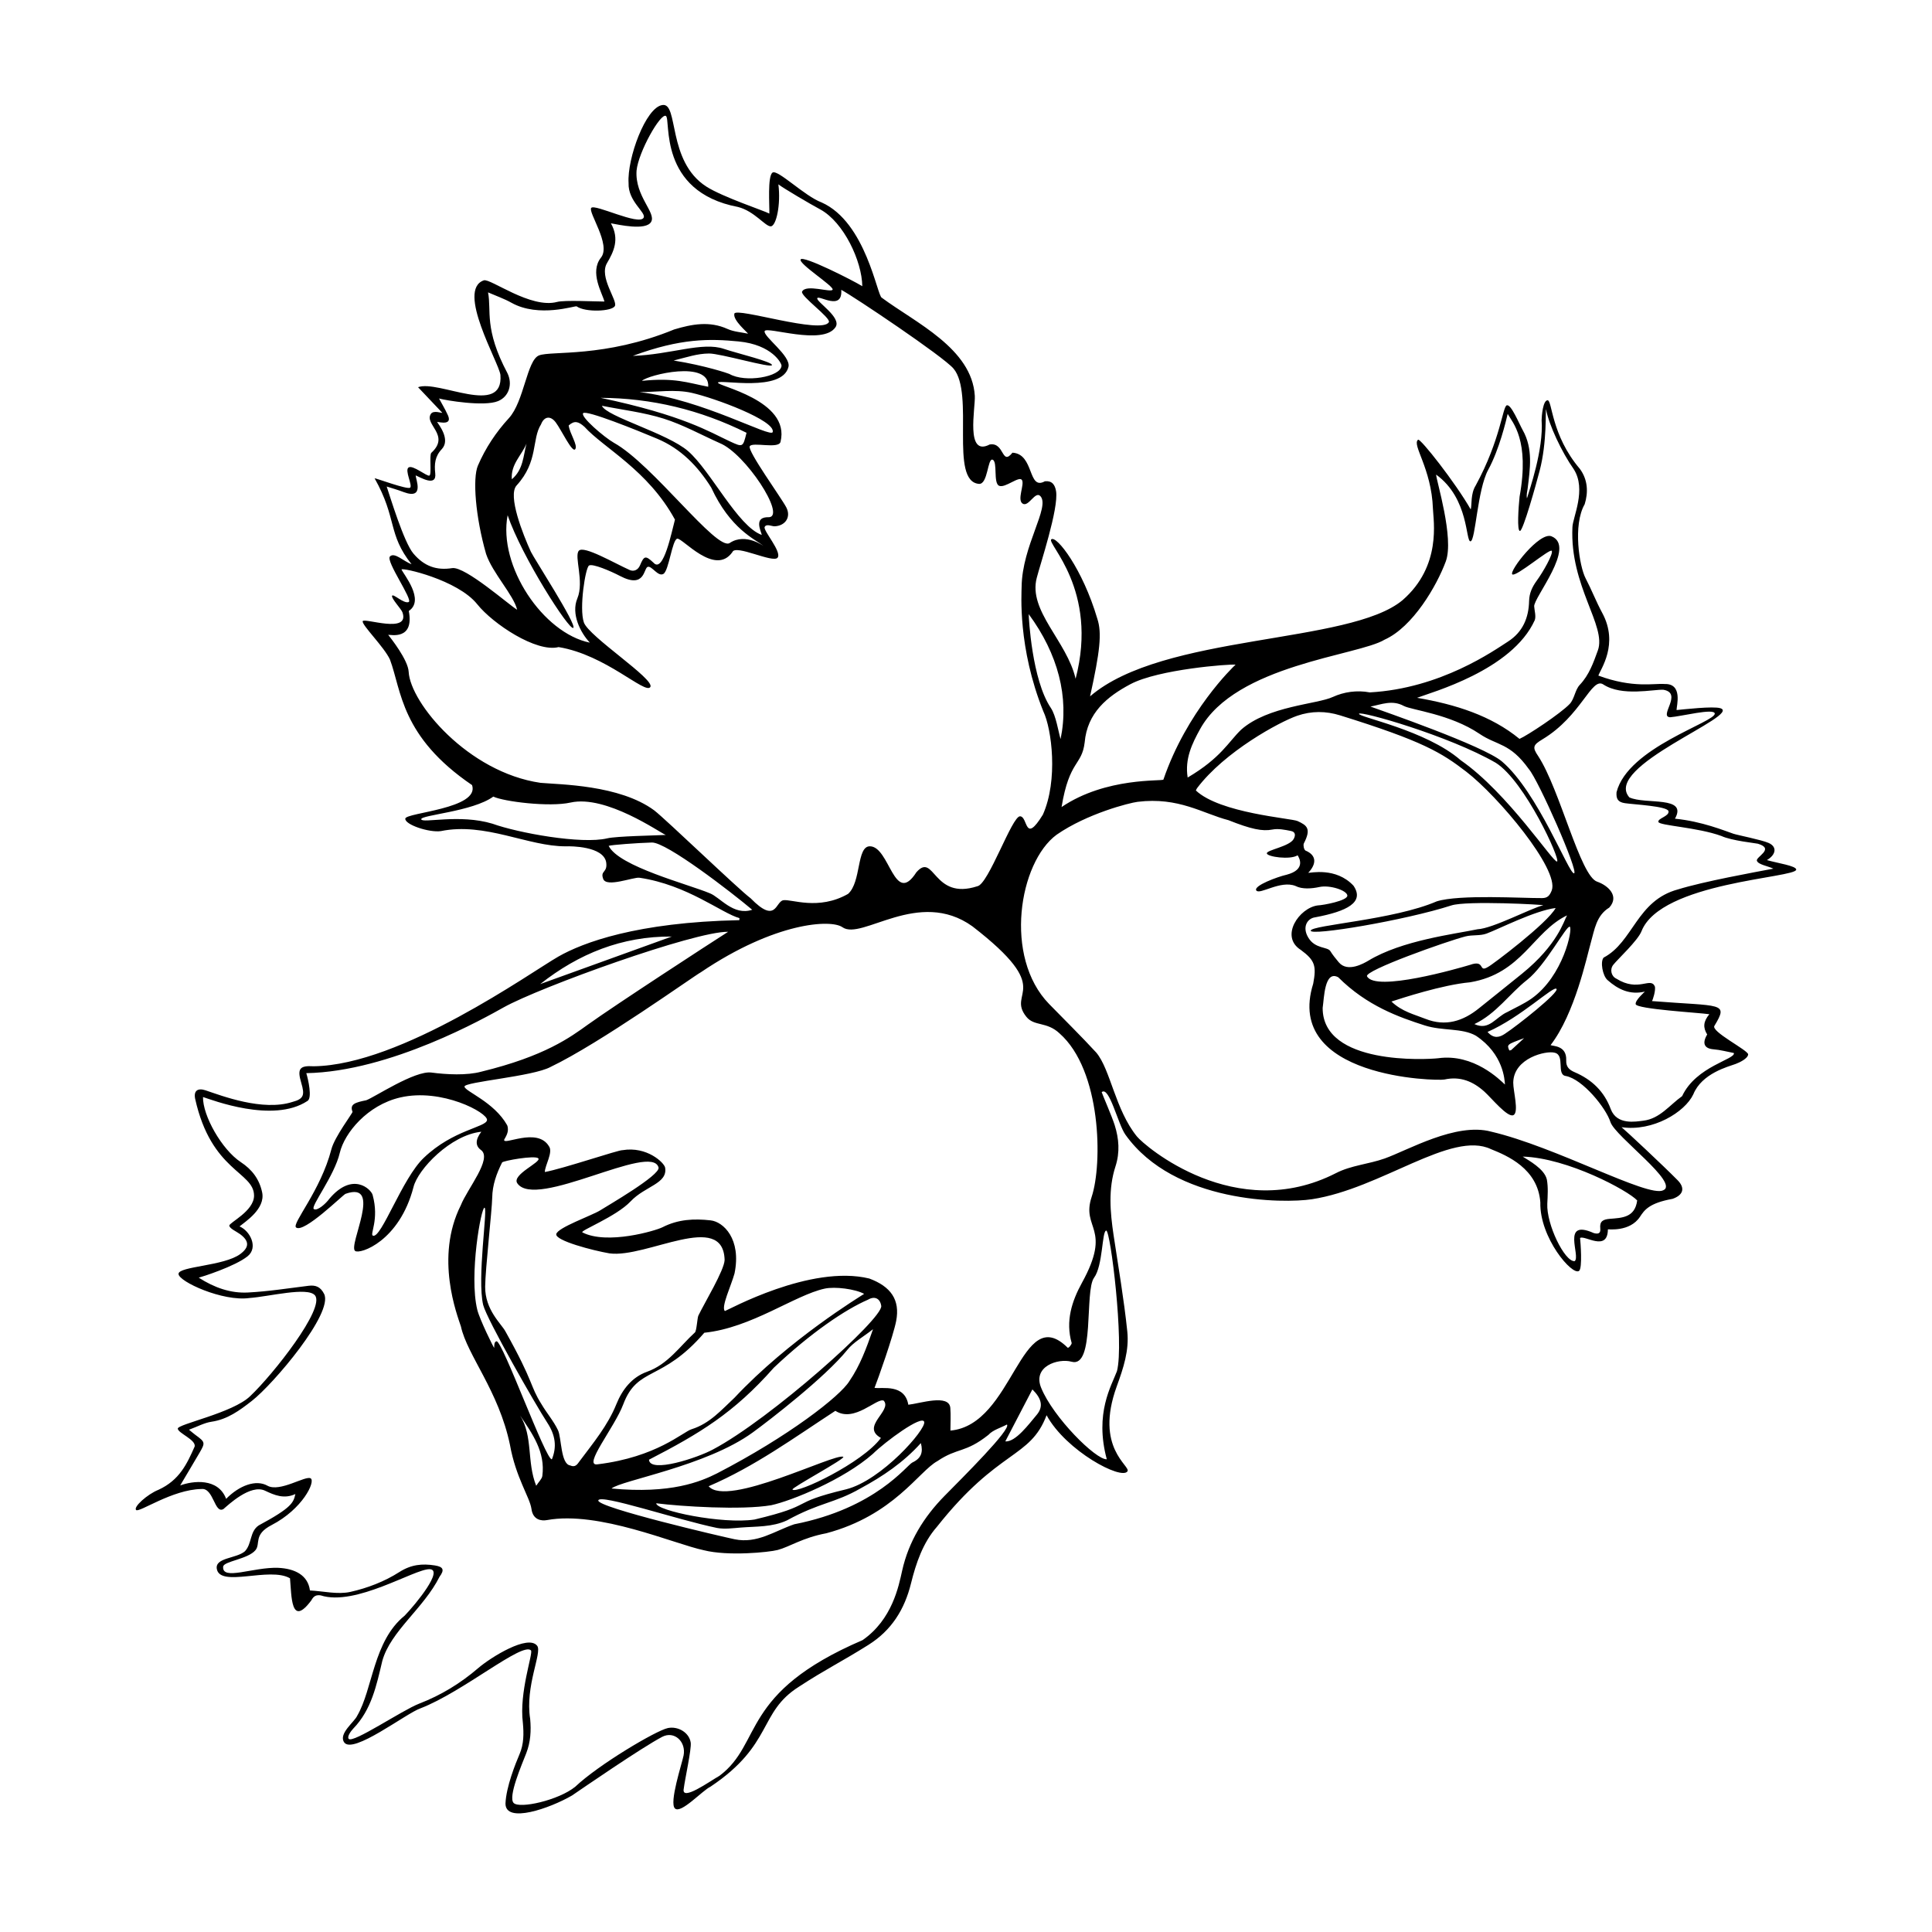 <?xml version="1.0" encoding="UTF-8"?>
<!-- Uploaded to: SVG Repo, www.svgrepo.com, Generator: SVG Repo Mixer Tools -->
<svg fill="#000000" width="800px" height="800px" version="1.1" viewBox="144 144 512 512" xmlns="http://www.w3.org/2000/svg">
 <path d="m587.88 360.96c7.168 0.711 13.074 3.176 15.488 3.988 1.098 0.371 7.481 1.617 9.34 2.445 2.293 1.012 1.977 3.098-0.457 4.539 2.769 0.805 7.766 1.516 7.766 2.519 0 2.227-35.859 3.301-40.996 16.32-0.973 2.492-6.293 7.402-7.492 8.918-0.953 1.203-0.559 3.019 0.816 3.664 5.875 3.672 9.004-0.516 10.188 2.016 0.336 1.004-0.559 3.75-0.75 3.926 18.461 1.465 20.363 0.227 16.59 6.508-1.258 1.477 8.996 6.543 8.906 7.637-0.098 1.09-2.266 2.133-3.32 2.519-1.895 0.699-8.953 2.457-11.215 8.051-2.231 4.727-10.73 9.926-19.016 8.707 1.281 1.055 11.039 10.176 14.836 14.027 2.086 2.106 1.531 3.953-1.309 4.961-6.231 1.125-7.473 2.977-8.641 4.75-2.715 4.125-8.516 3.238-8.508 3.344-0.059 6.062-6.168 1.441-7.371 2.281 0.121 1.109 0.66 7.965-0.258 8.707-1.773 1.422-10.504-8.801-10.273-18.141-0.645-8.977-8.832-12.398-13.062-14.102-10.508-5.047-29.102 10.465-47.48 13.266-7.406 1.129-36.406 1.152-49.414-17.109-1.996-2.805-4.266-12.973-6.289-11.273 0.207 0.691 2.727 6.445 3.441 8.73 1.133 3.594 1.426 7.215 0.211 10.957-1.949 5.981-1.406 12.102-0.5 18.211 1.273 8.508 2.754 17.004 3.637 25.555 0.508 4.973-0.988 9.547-2.805 14.539-5.934 16.344 3.754 21.055 2.856 22.484-1.531 2.438-16.27-5.371-21.445-14.852-4.394 11.574-12.645 8.82-29.066 29.574-3.68 4.18-5.531 9.586-6.867 15.004-1.707 6.891-5.144 12.418-11.273 16.273-7.297 4.586-11.238 6.398-18.453 11.113-10.742 6.793-6.715 15.289-23.375 26.449-2.207 1.039-7.824 7.266-9.441 5.805-1.617-1.457 1.84-11.859 2.273-14.027 0.734-3.668-2.453-6.644-5.668-4.961-5.465 2.871-21.148 13.672-23.902 15.547-5.894 3.414-17.609 7.512-17.625 2.144 0.176-4.453 2.664-10.625 3.719-13.082 1.164-2.695 1.148-5.488 0.891-8.293-1.047-8.156 2.801-18.559 2.144-19.227-2.289-2.297-17.961 10.988-29.281 15.355-3.715 1.25-17.992 12.375-20.238 8.992-1.531-2.309 2.769-5.402 3.477-7.039 4.144-7.07 4.231-19.773 12.574-26.52 3.012-3.125 10.438-12.223 6.59-12.309-3.984-0.082-19.633 9.93-28.859 6.938-1.199-0.168-1.867 0.188-2.469 1.324-5.473 7.332-5.223-1.195-5.652-5.844-5.352-3.16-18.625 2.559-19.406-2.543-0.449-2.977 5.231-2.68 7.461-4.625 1.895-2.012 1.23-5.231 3.664-6.856 8.793-4.727 9.203-6.047 9.703-8.309-3.008 1.395-5.562 0.289-8.039-0.887-3.863-1.844-9.82 3.844-11.008 4.852-2.41 1.438-2.594-5.68-5.863-5.297-7.769 0.133-16.52 6.367-17.301 5.559-0.781-0.805 3.023-4.188 5.906-5.34 5.606-2.559 7.586-6.883 9.621-11.492 0.359-1.793-4.363-3.512-4.481-4.715-0.117-1.203 14.609-4.152 19.195-8.629 6.07-5.719 19.938-23.336 17.168-26.695-1.934-2.352-12.184 0.328-17.367 0.695-7.062 1.004-18.816-4.379-18.797-6.394 0.02-2.012 12.07-2.062 16.367-5.262 2.438-1.812 2.398-3.457-0.047-5.266-0.973-0.719-2.777-1.473-2.856-2.258-0.082-0.785 6.574-3.836 6.551-7.969-0.031-6.348-11.332-6.348-15.613-25.668-0.434-2.144 0.715-2.918 2.805-2.207 4.258 1.43 15.09 5.606 22.984 3.059 3.078-0.805 3.266-1.91 2.344-5.019-1.102-3.719-0.543-4.676 3.289-4.43 23.195-0.301 57.539-24.895 64.84-29.07 6.492-3.707 20.809-9.098 47.953-9.652 0.012-0.18 0.02-0.363 0.035-0.543-4.637-1.238-13.766-8.816-26.512-10.699-1.629-0.203-8.711 2.656-9.586 0.332-0.875-2.316 1.215-1.547 0.777-4.449-0.77-4.246-9.359-4.262-10.645-4.207-10.031 0.07-21.383-6.453-33.176-4.031-3.082 0.441-9.617-1.727-9.41-3.324 0.215-1.598 19.793-2.59 17.695-8.867-18.914-12.863-18.691-25.07-21.758-33.262-1.535-3.356-7.508-9.168-7.227-10.172s12.602 3.508 10.531-2.367c-0.312-0.863-3.043-3.742-2.742-4.379 0.301-0.629 3.055 2.152 4.375 1.676 1.32-0.473-6.144-10.871-4.941-12.09 1.199-1.219 3.594 1.289 5.719 2.055-6.383-8.012-3.773-12.102-9.793-22.777 0.48 0 8.711 3.078 9.418 2.488 0.711-0.59-1.523-4.609-0.406-5.352 1.117-0.742 4.832 2.414 5.508 2.156 0.672-0.258-0.074-5.461 0.52-6.039 5.106-4.664-1.941-7.527-0.125-10.305 0.707-1.078 2.902-0.152 3.027-0.301-2.062-2.176-4.121-4.352-6.422-6.781 5.332-2.023 22.711 7.984 21.828-3.266-0.438-3.375-11.77-22.52-4.398-25.051 1.715-0.59 12.391 7.602 19.418 5.719 1.965-0.527 10.09-0.105 12.543-0.105-0.555-2.211-4.012-7.75-0.906-11.652 2.715-3.426-3.488-12.02-2.59-13.164 0.906-1.148 12.676 4.793 13.879 2.609 0.762-1.379-4.176-4.309-3.984-9.211-0.406-6.469 4.539-20.062 8.961-20.656 4.371-0.727 1.184 14.891 11.637 21.602 4.359 2.797 15.531 6.481 16.707 7.164 0.07-2.098-0.523-9.941 0.848-10.863 1.367-0.918 8.488 6.231 13.004 7.91 11.793 5.25 14.715 24.848 15.957 25.258 8.922 6.621 23.887 13.441 24.641 25.988 0.191 3.254-2.543 16.281 3.941 12.902 3.984-0.691 3.102 5.805 6.039 2.172 5.863 0.332 3.996 10.125 8.586 7.578 1.867-0.203 2.676 0.871 2.969 2.621 0.754 4.539-4.254 19.539-5.113 22.953-2.332 8.766 8.004 16.793 10.293 26.758 6.188-23.715-7.836-35.91-6.43-36.961 1.391-1.047 8.281 7.824 12.176 21.023 1.27 3.824 0.711 8.715-1.914 20.602 19.363-16.691 68.773-13.723 82.816-25.496 10.414-9.047 8.156-21.07 8.047-24.227-0.383-10.777-5.668-16.965-3.934-18.289 0.586-0.441 9.906 11.387 13.949 18.48 0.348-1.184-0.086-4.125 1.32-6.352 6.648-12.207 7.113-20.98 8.262-21.254 1.148-0.277 3.211 4.816 4.191 6.57 2.801 4.961 1.945 10.246 1.309 15.504-0.105 0.832-0.367 1.648-0.176 2.594 0.594-2.039 4.449-12.973 3.879-20.723 0.016-1.047 0.336-5.254 1.582-5.273 1.25-0.016 0.922 9.219 8.559 18.184 2.117 2.887 2.254 6.211 1.27 9.371-3.176 5.523-1.402 16.488 0.262 19.66 1.566 2.988 2.781 6.16 4.387 9.129 4.484 8.273-0.48 14.984-1.02 16.621 9.238 3.422 14.742 1.996 17.574 2.231 4.867-0.137 3.144 5.773 3.144 6.898 1.879-0.168 9.691-1.078 11.609-0.484 5.945 1.84-31.332 15.453-24.113 23.633 4.238 1.969 15.547-0.504 12.086 5.637zm-341-48.719c0.598 0.762 5.262 6.613 5.422 9.801 0.434 8.246 15.723 26.617 34.93 29.418 5.109 0.465 20.953 0.504 30.148 7.301 3.188 2.465 22.199 20.801 25.543 23.293 6.836 6.984 6.543 0.883 8.66 0.52 2.121-0.367 9.281 2.797 17.156-1.676 3.547-3.133 2.227-12.621 5.773-12.621 5.285 0 6.434 16.086 12.34 6.883 4.82-5.481 4.328 7.559 16.156 3.703 2.961-0.492 9.176-18.617 11.32-18.535 2.152 0.082 1.102 7.594 6.047-0.438 4.074-9.129 2.367-22.66 0.117-27.379-6.82-16.953-5.758-31.285-5.75-33.016 0.133-10.891 7.617-21.121 4.977-24.008-1.375-1.496-3.109 2.973-4.695 1.988-1.578-0.977 0.535-5.039-0.191-6.254s-4.492 2.246-6.074 1.508c-1.582-0.734-0.324-6.359-1.699-6.898-1.367-0.543-1.223 6.609-3.637 6.402-7.906-0.684-1.098-23.895-6.731-30.551-2.734-3.231-26.598-19.211-29.75-20.871 0.406 5.754-5.969 1.309-6.352 2.211-0.387 0.898 6.566 5.113 4.828 7.691-3.344 4.977-18.367-0.352-18.781 1.047-0.406 1.402 7.031 6.578 6.316 9.473-1.668 6.781-18.094 3.281-18.676 4.144-0.59 0.867 19.32 4.609 16.57 15.719-0.488 1.984-7.512-0.07-8.156 1.18-0.641 1.246 8.332 13.586 9.68 16.172 1.336 2.562-0.23 4.914-3.109 5.027-0.664 0.031-2.207-0.77-2.621 0.195-0.414 0.969 4.629 6.578 3.43 8.121-1.199 1.543-11.211-3.633-11.984-1.473-4.621 6.531-13.289-3.859-14.617-3.559-1.336 0.301-2.207 8.434-3.641 9.32-1.438 0.883-3.062-2.18-4.172-1.859-1.109 0.316-0.672 5.926-7.356 2.414-2.5-1.309-7.246-3.332-8.203-2.766-0.953 0.559-2.656 11.332-1.367 15.078 1.289 3.75 18.977 15.113 17.609 17.129-1.359 2.016-11.805-8.543-24.305-10.59-5.875 1.496-17.391-6.137-21.566-11.359-5.199-6.504-20.051-9.805-20.062-9.199 0.52 1.254 6.277 8.082 1.93 10.988 1.5 7.871-4.918 6.234-5.457 6.324zm90.07 78.695c-8.887-0.145-49.871 14.672-59.461 20.02-4.672 2.609-30.031 17.043-52.316 17.441 0.465 1.5 1.672 6.676 0.273 7.391-9.098 5.992-25.367-0.344-27.645-1.062-0.102 4.906 4.973 13.922 10.012 17.246 3.008 1.988 4.918 4.519 5.664 8.035 0.891 4.375-4.527 7.777-6 9.008 2.769 1.145 5.039 5.559 2.156 7.894-3.367 2.727-12.359 5.547-12.965 5.684 4.144 2.656 8.438 4.168 13.012 3.934 5.387-0.273 10.75-1.125 16.117-1.785 1.918-0.238 3.176 0.328 4.098 2.16 2.543 5.031-13.402 23.879-19.191 28.379-3.199 2.488-6.41 4.871-10.652 5.492-1.914 0.281-3.719 1.293-5.969 2.117 0.855 0.691 1.281 1.062 1.734 1.395 2.57 1.879 2.621 2.031 1.047 4.734-1.664 2.852-3.367 5.684-5.113 8.637 3.336-1.23 10.047-2.082 12.176 3.551 3.512-3.566 7.91-5.188 10.953-3.481 3.269 1.832 10.16-2.805 11.461-1.941 1.309 0.867-2.16 8.125-10.348 12.363-4.918 2.539-2.867 4.922-4.289 6.656-1.965 2.394-8.438 2.938-8.566 4.375-0.328 3.793 7.918 0.086 14.551 0.309 4.445 0.195 7.918 1.934 8.449 5.996 3.602 0.191 7.352 1.129 10.73 0.379 4.504-1.004 9.07-2.762 12.934-5.238 3.18-2.035 6.106-2.289 9.422-1.773 2.258 0.352 2.637 1.152 1.254 3.008-4.203 8.383-12.957 14.391-15.164 22.293-1.527 6.418-2.84 12.93-7.699 17.945-0.586 0.605-1.719 2.144-1.199 2.715 1.137 1.258 14.184-7.602 18.676-9.336 5.844-2.254 10.941-5.387 15.633-9.41 3.344-2.871 13.25-9.035 15.637-5.914 1.379 1.809-3.266 10.629-1.859 19.391 0.281 3.129 0.109 6.09-1.027 9.039-1.152 2.984-4.918 11.617-3.352 13.219 1.562 1.598 11.934-0.719 16.332-4.312 6.106-5.805 21.402-14.883 24.527-15.539 2.68-0.555 5.656 1.16 6.062 3.848 0.25 1.672-1.562 9.828-1.84 12.191-0.75 3.586 6.918-1.961 9.465-3.391 11.562-8.641 5.297-21.949 37.926-35.953 7.856-5.473 9.562-14.27 10.48-18.391 1.734-7.801 5.773-14.277 11.246-19.84 4.781-4.856 17.82-17.773 16.52-18.906-1.656 0.887-3.703 1.426-4.891 2.734-6.184 4.902-8.184 3.336-13.539 6.969-4.883 2.641-11.562 14.355-29.426 19.113-6.309 1.18-9.77 3.617-12.906 4.434-2.328 0.609-13.125 1.691-19.559 0.066-7.918-1.672-27.809-10.5-41.559-7.992-1.512 0.281-3.738-0.035-4.121-2.969-0.438-3.09-4.152-8.289-5.703-17.004-2.988-14.297-11.32-23.703-12.988-31.332-0.961-2.977-6.996-18.277-0.02-32.145 1.688-4.301 8.453-12.375 5.324-14.629-1.523-1.098-1.492-2.769 0.102-4.832-8.105 0.828-16.832 9.945-17.98 14.676-3.738 14.367-14.152 17.844-15.453 16.922-1.98-1.402 7.508-18.727-2.562-15.145-0.766 0.332-11.047 10.523-13.094 8.918-1.238-0.977 6.5-9.691 9.355-20.73 0.867-3.34 5.707-9.656 5.602-9.93-0.801-2.031 0.695-2.465 3.641-3.062 2.125-0.754 12.863-7.93 17.277-7.336 3.953 0.527 9.387 0.812 13.195-0.23 16.914-4.125 23.598-9.125 28.301-12.504 7.434-5.324 32.02-21.312 37.113-24.562zm-0.84 100.5c0.648-0.141 22.672-12.418 38.266-8.613 5.691 2.121 8.207 5.629 7.117 11.262-0.762 3.945-4.832 15.469-5.734 17.715 2.031 0.297 7.996-1.129 8.957 4.469 3.043-0.316 10.832-2.953 11.133 0.863 0.152 1.949 0.023 3.918 0.023 5.984 16.801-1.473 18.57-34.309 31.051-21.98 0.262 0.25 1.16-0.938 1.078-1.238-1.652-5.773 0.02-11.023 2.734-15.957 8.09-14.688-0.273-14.203 2.562-22.742 2.922-8.801 2.609-33.57-8.52-43.352-3.391-3.195-6.711-1.789-8.785-4.394-5.371-6.707 7.906-6.82-14.312-23.98-14.258-10.207-29.312 3.879-34.43 0.246-2.984-2.121-17.738-1.406-37.488 11.922-2.023 1.113-26.777 18.852-39.855 25.109-4.695 2.555-22.938 3.945-22.812 5.215 0.121 1.266 7.84 4.039 11.316 10.238 0.648 1.727-0.465 3.144-0.781 3.785-0.551 1.82 8.723-3.438 11.855 1.789 1.152 1.566-1.098 5.09-1.098 6.82 4.867-0.887 19.598-5.898 20.582-5.789 6.481-1.09 11.078 3.34 11.297 4.629 0.715 4.266-5.324 4.871-9.148 8.941-3.84 4.07-13.586 7.801-12.777 8.219 6.555 3.359 19.406-0.434 21.25-1.375 4.117-2.102 8.348-2.309 12.746-1.812 3.34 0.367 8.195 4.906 6.324 14.051-0.859 3.18-3.66 9-2.551 9.977zm234.68-50.066c-1.184-3.762-7.367-11.383-11.82-12.219-2.621-0.324-0.098-5.566-3.004-6.176-2.207-0.605-10.836 1.395-10.941 7.918-0.031 2.207 1.57 7.844 0.059 8.621-1.527 0.777-5.769-4.469-7.703-6.219-3.012-2.711-6.387-4.137-10.609-3.211-1.863 0.414-42.613-0.352-34.758-25.398 0.883-4.727 0.469-6.176-3.285-8.949-5.637-3.551-0.438-11.141 4.484-11.793 1.48-0.051 7.906-1.254 7.848-2.609-0.066-1.359-4.641-2.887-7.453-2.262-2.004 0.441-4.566 0.621-6.262-0.273-4.004-1.629-9.551 2.434-10.41 1.184-0.855-1.25 5.691-3.652 8.027-4.172 5.223-1.371 3.324-4.516 2.918-5.148-1.977 1.266-8.07 0.398-8.156-0.508-0.098-0.906 6-1.805 7.109-3.812 0.59-1.066 0.402-1.906-0.699-2.121-1.621-0.324-3.391-0.699-4.953-0.383-2.648 0.523-5.672-0.117-11.629-2.484-6.797-1.758-13.191-6.207-24.082-4.863-2.141 0.266-13.359 3.102-21.457 8.715-9.977 7.34-14.102 32.426-1.996 44.855 4.168 4.277 8.449 8.48 12.5 12.879 3.777 4.481 5.012 15.121 10.766 22.223 2.023 2.504 26.18 23.34 52.793 9.707 3.988-2.047 8.66-2.363 12.879-3.863 6.195-2.207 18.902-9.617 28.191-7.117 17.109 3.988 41.52 17.512 45.59 15.559 4.547-1.852-12.754-14.316-13.945-18.078zm-310.96-185.55c0.469 0.742 3.578 4.621 1.301 7.148-1.898 1.977-2.047 4.039-1.789 6.469 0.438 3.762-4.047 1.008-5.184 0.543 0 0.996 2.438 6.519-3.176 4.43-1.562-0.605-3.176-1.047-4.508-1.48 0.898 2.656 4.555 14.785 7.07 17.75 2.856 3.379 6.133 4.543 10.324 3.871 3.5-0.441 15.129 9.859 17.18 11.035-0.918-3.883-6.531-9.719-8.227-14.777-2.816-9.789-3.621-20.066-2.168-23.426 2.016-4.676 4.801-8.863 8.207-12.57 4.031-4.398 4.769-15.332 7.969-16.621 3.199-1.289 17.387 0.695 35.84-6.887 4.699-1.406 9.352-2.297 14.152-0.121 1.648 0.746 3.586 0.848 5.391 1.238 0.055-0.211-4.07-3.535-3.598-5.305 0.473-1.762 23.164 5.562 25.039 2.258 0.625-1.109-7.644-6.977-7.09-8.102 1.008-2.082 7.703 0.383 8.09-0.52 0.387-0.902-9.09-6.848-8.473-8 0.609-1.152 13.844 5.547 16.34 7.094-0.105-6.707-4.938-16.938-11.094-20.324-2.684-1.438-9.977-5.727-11.148-6.672 0.684 5.332-0.562 11.098-2.023 11.129-1.465 0.031-4.328-4.039-8.676-5.133-21.391-4.074-17.707-23.266-19.109-24.121s-7.305 9.562-7.777 14.5c-0.449 6.758 5.223 11.094 3.879 13.543-1.355 2.453-8.73 0.742-10.672 0.406 2.363 4.238 0.715 7.559-1.043 10.555-2.18 3.699 2.84 9.871 2.098 11.352-0.75 1.48-7.879 1.742-10.141 0.102-0.348-0.25-9.977 3.141-17.305-0.969-1.812-1.02-3.828-1.719-6.172-2.734 0.957 4.867-1.133 9.598 5.16 21.453 1.379 2.871 0.402 6.141-2.481 7.352-3.688 1.543-13.906-0.191-15.668-0.684 0.922 1.715 1.602 2.82 2.137 3.996 1.797 3.328-2 2.223-2.656 2.223zm293.12 128.09c0.621-0.152-20.277-1.281-24.32 0.039-12.293 3.965-37.418 8.16-37.273 6.68 0.145-1.48 22.035-2.84 33.391-7.758 6.027-1.891 22.797-0.816 27.941-0.867 1.43-0.012 2-0.656 2.551-2.066 2.019-5.559-14.234-24.953-22.668-31.434-6.586-5.062-11.531-8.117-33.449-14.93-3.762-1.168-7.562-1.195-11.348 0.109-4.691 1.621-19.207 9.477-26.547 19.195-0.137 0.188-0.215 0.43-0.309 0.609 6.398 6.035 25.328 7.356 26.945 8.098 2.484 1.145 3.715 1.984 1.652 5.961-0.188 0.523 0.051 1.617 0.449 1.859 3.012 1.258 2.934 3.57 0.73 5.898 0.504 0.082 7.32-1.586 11.992 3.414 3.004 4.402-1.703 6.797-10.191 8.387-1.945 0.25-3.559 2.5-1.738 5.445 1.809 2.949 5.066 2.324 5.793 3.5 0.648 1.055 1.445 2.019 2.238 2.969 2.363 2.832 6.777 0.188 7.82-0.418 8.902-5.414 22.938-7.07 28.922-8.332 4.152-0.215 14.141-5.578 17.418-6.359zm-6.129-99.207c-0.855 0.156-0.402-6.352-0.117-9.07 2.727-15.023-1.875-19.66-3.152-21.949-0.434 1.828-2.207 9.402-5.152 14.801-2.922 5.352-3.356 18.844-4.699 18.973-1.344 0.125-0.352-11.336-9.113-17.684 0.02 1.496 4.836 16.852 2.562 23.008-2.394 6.473-8.73 17.387-16.234 20.746-6.918 4.227-39.457 6.613-48.871 23.68-2.125 3.848-4.098 7.879-3.301 12.848 8.844-5.215 10.781-9.422 14.16-12.672 7.141-6.324 20.176-6.734 24.336-8.691 2.898-1.324 6.348-1.844 9.77-1.199 18.848-1.039 32.953-11.125 36.633-13.477 3.906-2.519 5.488-6.281 5.586-10.758 0.051-2.07 0.828-3.723 2.023-5.371 1.691-2.309 4.434-7.148 3.984-7.906-0.449-0.754-9.602 7.09-10.469 6.223-0.867-0.867 7.215-11.359 10.398-10.078 6.629 2.684-4.785 16.289-4.59 18.582 0.098 1.219 0.523 2.574 0.156 3.637-6.012 13.305-27.461 19.148-31.195 20.582 10.211 1.742 19.645 4.731 27.148 10.883 1.984-0.832 10.918-6.727 13.32-9.273 1.25-1.34 1.395-3.719 2.656-5.047 2.5-2.644 3.617-5.898 4.793-9.129 2.367-6.508-7.461-16.984-6.742-32.625 0.059-2.621 3.812-10.016 0.344-15.406-3.113-4.394-6.606-11.773-7.332-15.863-0.195 0.023 0.316 8.629-1.707 16.309-0.996 3.805-4.34 15.773-5.195 15.93zm-210.79 193.21c-0.352-13.191-20.66-0.434-30.5-1.754-4.402-0.754-14.379-3.359-14.117-5.09 0.262-1.727 9.551-4.969 11.699-6.348 1.738-1.117 15.961-9.305 15.406-11.332-1.848-6.742-32.566 11.332-37.43 4.188-1.559-2.281 6.508-5.637 5.562-6.602-0.867-0.883-9.359 0.648-9.586 1.09-1.473 2.926-2.57 5.945-2.625 9.336-0.059 3.316-1.84 19.035-1.867 23.594-0.039 6.168 4.289 9.824 5.352 11.812 7.723 13.789 6.402 14.281 9.566 19.301 1.375 2.352 3.223 4.465 4.383 6.914 0.945 1.988 0.707 8.941 3.211 9.332 1.406 0.621 1.906-0.309 2.519-1.133 3.594-4.812 7.453-9.43 9.738-15.094 1.57-3.894 4.137-7.164 8.105-8.586 5.57-1.988 8.676-6.731 12.715-10.43 0.457-0.422 0.629-3.859 0.906-4.445 1.586-3.316 6.887-12.047 6.961-14.754zm277.93-103.71c-1.48-0.711-4.012-1.062-4.363-2.09-0.359-1.031 4.867-3.16 0.246-4.523-0.367-0.121-6.941-0.781-9.645-2.039-6.301-2.309-16.469-2.75-16.703-3.723-0.246-0.973 2.891-1.473 2.68-2.832-0.203-1.355-9.18-1.793-11.531-2.141-1.918-0.281-2.367-1.184-2.246-2.902 2.996-11.879 26.285-18.59 26.031-20.859-0.168-1.484-8.922 0.777-11.844 0.988-3.09-0.203 3.512-6.394-1.785-7.289-2.59-0.137-10.973 1.84-15.91-1.406-3.133-2.066-5.773 8.328-16.141 14.555-2.445 1.473-2.727 2.074-1.133 4.398 5.805 8.848 11.168 31.953 15.688 33.332 2.731 0.934 5.961 3.738 3.176 6.84-3.477 2.133-3.91 5.863-4.887 9.266-1.074 3.75-4.211 18.812-10.672 27.188 0.594 0.316 4.312 0.039 4.141 4.027-0.074 1.773 0.828 2.551 2.273 3.168 4.519 1.949 7.809 5.074 9.547 9.805 1.637 4.246 6.606 3.273 8.637 3.027 4.367-0.527 6.949-4.156 10.262-6.504 3.699-7.949 14.258-9.766 13.707-11.43-1.789-0.336-3.566-0.836-5.359-0.977-2.387-0.188-3.164-1.484-1.707-3.93-1.145-1.844-1.043-3.445 0.574-5.371-2.676-0.406-19.277-1.344-19.523-2.664-0.191-1.027 2.359-3.215 2.434-3.336-3.965 0.953-7.106-0.578-9.91-3.062-1.289-1.145-1.961-4.863-1.02-5.941 7.875-4.144 8.734-15.133 19.723-18.078 6.762-2.102 20.316-4.562 25.262-5.496zm-313.64-59.895c-2.484-2.606-5.039-7.617-3.316-11.719 1.883-4.516-0.922-11.18 0.395-12.637 1.32-1.461 9.402 3.293 13.477 5.109 1.023 0.453 2.176 0.07 2.731-1.234 1.082-2.578 1.449-2.684 3.582-0.699 2.648 2.961 4.852-8.414 5.68-11.422-7.176-13.16-18.863-18.953-23.988-24.605-1.598-1.422-2.656-1.719-4.176-0.348 0.277 2.16 2.516 5.273 1.727 6.297-0.789 1.023-3.629-5.055-5.141-7.09-1.395-1.879-3.09-1.641-3.91 0.492-2.523 3.984-0.648 9.82-6.481 16.203-2.414 2.641 1.684 12.973 3.793 17.574 0.691 1.531 12.281 19.418 11.23 20.168-1.059 0.75-13.613-18.777-17.398-29.859-2.578 13.457 9.414 31.277 21.797 33.77zm2.047 217.75c15.684-1.91 22.566-8.566 24.922-9.301 4.832-1.516 7.914-5.133 11.367-8.348 14.398-15.367 33.328-26.84 34.352-27.52-2.359-1.289-7.707-1.984-10.434-1.395-7.981 1.727-19.418 10.41-31.922 11.695-11.25 13.074-17.68 8.852-21.484 18.973-2.309 6.148-10.887 16.539-6.801 15.895zm122.96-174.18c11.805-8 26.762-6.785 26.988-7.281 6.184-18.047 18.367-29.773 19.129-30.457-1.605-0.195-20.434 1.223-27.871 5.176-6.203 3.289-11.445 7.629-12.125 15.438-0.754 6.238-4.055 4.586-6.121 17.125zm-182.49 113.59c2.227 0.801 7.754-15.246 13.492-20.652 7.801-7.465 16.52-8.055 16.738-9.992 0.215-1.934-11.996-8.535-23-5.984-8.688 2.004-14.777 9.395-16.02 14.68-1.438 6.121-7.812 14.234-6.891 14.879s3.25-1.48 4.152-2.742c6.172-7.254 11.039-2.484 11.441-0.988 1.816 6.609-0.832 10.477 0.086 10.801zm194.31-1.352c-1.148 0.211-0.836 9.27-3.211 12.5-2.594 3.547 0.309 24.012-5.965 22.254-3.496-0.977-10.453 1.211-8.031 6.969 3.184 7.777 14.469 19.059 17.371 18.883-3.301-12.207 1.281-19.555 2.691-23.348 1.941-7.348-1.707-37.469-2.856-37.258zm105.68-38.703c-0.086-1.152-0.336-8.035-7.691-12.934-3.699-2.109-8.832-1.215-13.582-2.734-6.781-2.176-15.281-5.148-22.91-12.762-3.672-1.961-3.738 5.621-4.125 8.121-0.047 15.246 27.605 13.684 30.617 13.34 9.43-1.309 16.41 5.785 17.691 6.969zm-226.84 99.422c0.215 3.68 12.906-0.5 16.965-2.715 15.199-8.039 45.074-34.688 44.586-38.039-0.289-1.984-1.754-2.695-3.496-1.656-6.019 2.586-15.266 8.852-24.973 18.035-10.645 12.051-19.668 17.441-33.082 24.375zm15.812 7.035c4.867 5.723 33.363-8.801 35.668-7.809 0.875 0.379-13.863 8.246-13.453 8.691 1.129 1.215 18.574-7.07 23.438-13.684-5.481-3.039 3.098-7.219 0.742-9.879-1.82-0.852-7.766 5.965-12.816 2.691-10.965 7.148-21.324 14.738-33.578 19.988zm-33.273-284.36c-0.699 0.984 5.562 6.34 8.168 7.836 10.273 5.688 27.277 28.84 30.691 26.551 4.309-2.883 9.34 1.102 8.879 0.734-2.227-1.777-8.715-4.434-13.789-15.426-3.57-5.691-8.047-10.297-14.293-12.93-5.238-2.207-18.949-7.75-19.656-6.766zm21.902 111.76c-1.594-0.629-15.816-10.691-25.234-8.586-5.629 1.258-17.715-0.266-20.465-1.578-5.5 4-19.352 4.875-19.098 6.016 0.258 1.137 10.133-1.477 18.879 1.168 6.711 2.422 23.594 5.523 30.445 3.871 2.367-0.566 12.805-0.758 15.473-0.891zm-14.371 173.2c15.754 1.484 23.613-1.824 27.961-4.012 18.922-9.793 32.672-20.465 35.086-24.465 2.781-4.055 4.473-8.602 6.254-13.742-2.613 2.074-5.144 3.402-6.836 5.508-5.785 7.18-20.535 18.574-25.016 21.836-12.348 8.992-34.949 12.715-37.449 14.875zm-2.547-286.94c1.145 2.852 17.355 7.266 22.848 12.031 6.016 5.231 13.168 19.961 19.52 22.203-0.223-1.102-2.281-4.871 1.953-4.699 4.453-0.395-6.324-16.895-13.078-19.629-4.934-2.207-9.73-4.871-14.848-6.488-5.301-1.672-10.918-2.316-16.395-3.418zm274.36 210.6c-2.371-2.586-18.438-11.281-30.34-11.621 1.543 1.004 5.769 3.234 6.402 6.082 0.379 2.074 0.215 4.277 0.117 6.418-0.258 5.422 4.59 15.41 7.246 15.211 1.703-1.289-3.703-11.355 5.078-7.441 1.113 0.301 1.867 0.145 1.715-1.223-0.211-1.941 0.777-2.414 2.539-2.555 3.168-0.262 6.644-0.281 7.242-4.871zm-21.609-77.5c-5.602 0.715-14.914 5.516-18.305 6.777-1.719 0.641-3.773 0.289-5.582 0.75-4.984 1.281-26.895 9.055-26.098 10.574 2.215 4.231 24.168-2.09 27.266-3.023 4.242-1.516 2.102 2.223 4.832 0.516 0.922-0.41 15.746-11.578 17.887-15.594zm-43.516 24.785c2.82 2.699 6.07 3.414 9.047 4.602 5.281 2.09 9.93 0.605 14.156-2.816 3.805-3.074 7.648-6.106 11.438-9.191 9.426-7.664 11.039-13.945 11.891-15.426-9.023 4.328-11.891 15.426-25.699 17.734-7.34 0.66-18.211 4.246-20.832 5.098zm-194.84 132.97c-0.051 1.969 17.551 5.598 26.043 4.309 16.703-3.988 8.453-4.211 24.305-8.016 9.34-2.352 21.215-15.879 20.672-17.863-0.539-1.98-10.34 5.246-13.609 8.473-7.727 6.82-21.488 12.434-26.93 13.609-7.867 1.348-23.883 0.328-30.48-0.512zm189.28-211.14c2.961 1.082 29.953 10.387 34.84 14.547 9.539 8.121 17.754 29.871 19.109 29.652 1.355-0.215-9.438-24.742-11.996-27.652-5.004-6.996-8.41-6.172-13.047-9.316-7.793-5.273-18.043-6.297-20.086-7.402-3.094-1.672-5.891-0.379-8.82 0.172zm-163.84 53.852c-5.512-4.644-22.723-17.938-26.598-17.82-3.875 0.109-10.812 0.625-11.445 0.887 2.648 5.461 21.176 10.184 26.824 12.57 2.672 1.031 6.238 6.039 11.219 4.363zm160.8-51.945c-0.277 0.867 17.789 4.332 26.953 12.316 12.539 8.68 24.605 27.336 25.543 26.84 0.941-0.504-8.543-21.297-16.242-26.156-12.426-7.18-35.977-13.859-36.254-13zm-116.11 193.28c-4.594 5.117-10.113 8.836-15.961 11.992-6.977 4.012-10.777 3.684-19.504 8.484-3.914 1.828-8.156 1.582-12.305 1.914-2.07 0.168-4.219 0.465-6.223 0.109-10.691-2.207-31.164-9.164-31.488-7.297-0.324 1.867 32.852 9.613 36.145 10.289 5.965 1.23 10.523-2.18 15.793-3.977 21.668-4.246 29.805-15.672 31.293-16.367 2.352-1.105 2.898-2.711 2.25-5.148zm-65.516-286.89c8.305 1.316 14.555 3.43 14.777 3.562 4.152 2.394 13.602 0.801 13.816-2.172 0.059-0.594-2.457-5.578-11.395-6.449-7.594-0.734-15.266-0.887-28.012 3.828 9.992-0.324 18.449-3.836 24.18-1.84 3.703 1.23 12.93 3.43 12.688 4.293-0.246 0.855-13.699-3.117-16.68-3.082-3.137 0.031-5.742 0.953-9.375 1.859zm-46.941 259.91c1.57-0.246 13.121 31.766 14.68 31.27 1.344-3.324 0.941-6.383-1.223-9.691-3.09-4.731-16.012-27.348-16.992-31.211-1.656-7.113 1.25-25.434 0.371-25.762-0.875-0.328-4.176 17.906-1.926 27.059 0.625 2.539 4.352 10.121 4.484 10.09 0.004-0.5-0.059-1.652 0.605-1.754zm141.04-192.7c0 0.875 0.832 17.422 5.875 24.875 1.352 1.996 2 6.34 2.57 8.23 2.312-11.102-0.668-22.551-8.445-33.105zm118.11 108.64c3.941 1.832 5.606-1.832 8.734-3.195 2.141-1.164 4.41-2.16 6.398-3.559 8.465-5.977 11.004-18.582 10.148-19.043-0.855-0.465-6.453 10.27-11.297 14.07-4.727 3.715-8.16 8.965-13.984 11.727zm-221.25-167.48c16.801 1.965 34.883 12.277 35.301 10.578 0.75-3.039-15.316-8.996-21.496-10.387-4.41-0.992-9.215-0.191-13.805-0.191zm28.359 10.781c-12.277-6.086-25.113-9.191-38.684-9.266 21.957 4.625 28.957 9.082 34.219 11.516 3.512 1.621 3.492 1.652 4.465-2.25zm-19.816 133.5c-13.18-0.102-24.645 4.527-34.867 12.602 11.621-4.199 23.25-8.402 34.867-12.602zm88.391 133.79c2.707 0.238 6.266-4.594 8.332-7.047 1.797-2.141 1.336-4.277-1.152-6.731-2.348 4.508-4.633 8.891-7.18 13.777zm146.07-119.92c-0.789-0.91-9.371 7.508-18.273 11.41 1.688 1.926 3.231 1.395 4.555 0.527 3.262-2.117 14.512-11.023 13.719-11.938zm-274.66 113.06c3.492 5.547 1.727 12.273 4.273 18.621 0.719-1.117 1.527-1.824 1.629-2.621 0.836-6.328-2.621-11.156-5.902-16zm49.859-272.63c0.469-7.176-15.992-3.144-17.566-1.566 8.789-0.879 11.906 0.473 17.566 1.566zm-48.16 15.078c-1.258 3.078-4.211 5.457-3.883 9.441 3.051-2.57 3.023-6.195 3.883-9.441zm264.38 157.55c-4.594 1.684-4.594 1.684-3.918 3.266 0.176-0.047 0.414-0.035 0.535-0.145 1.141-1.031 2.269-2.078 3.383-3.121z" fill-rule="evenodd"/>
</svg>